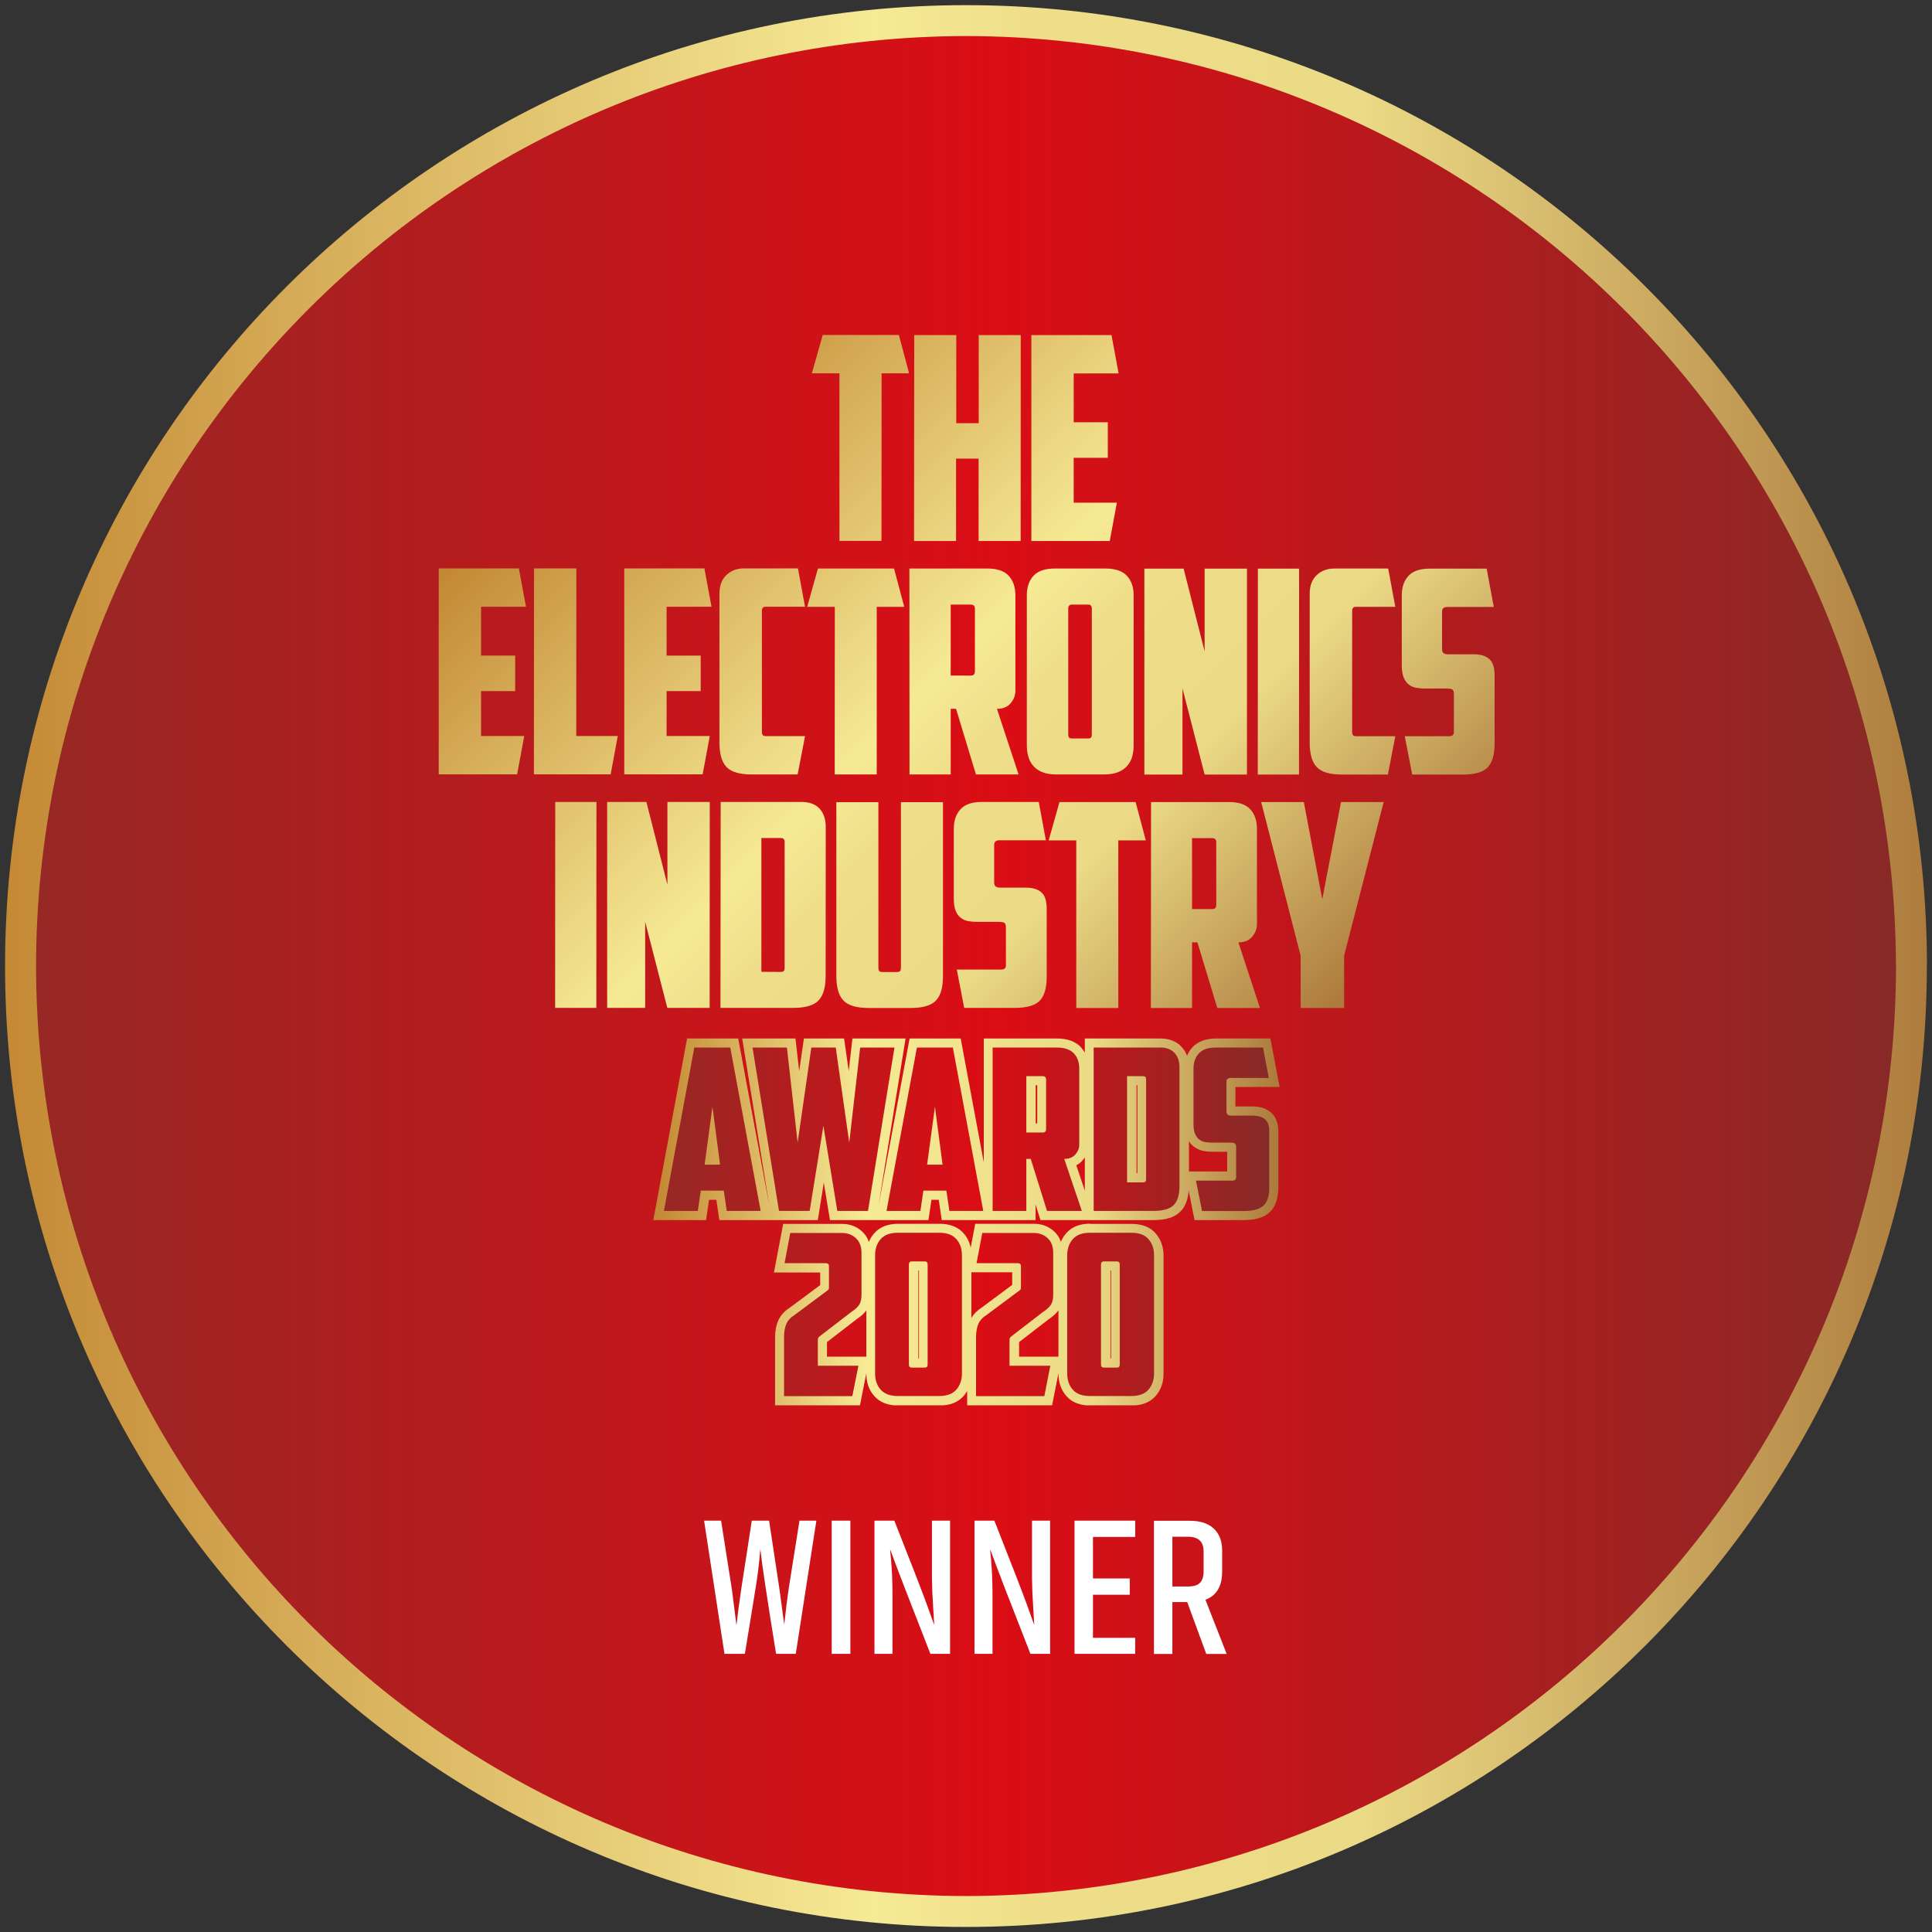 <svg version="1.1" id="Ebene_1" xmlns="http://www.w3.org/2000/svg" xmlns:xlink="http://www.w3.org/1999/xlink" x="0" y="0" viewBox="0 0 187.55 187.55" xml:space="preserve"><rect x="0" y="0" width="187.55" height="187.55" fill="#333333" stroke="none"/><style>.st5{fill:#fff}</style><defs><path id="SVGID_1_" d="M2 93.78c0 50.69 41.09 91.78 91.78 91.78s91.78-41.09 91.78-91.78S144.46 2 93.78 2 2 43.09 2 93.78"/></defs><clipPath id="SVGID_2_"><use xlink:href="#SVGID_1_" overflow="visible"/></clipPath><linearGradient id="SVGID_3_" gradientUnits="userSpaceOnUse" x1="0" y1="187.554" x2="1" y2="187.554" gradientTransform="matrix(183.554 0 0 -183.554 2 34520.148)"><stop offset="0" stop-color="#962825"/><stop offset=".517" stop-color="#db0d15"/><stop offset="1" stop-color="#872a27"/></linearGradient><path clip-path="url(#SVGID_2_)" fill="url(#SVGID_3_)" d="M2 2h183.55v183.55H2z"/><defs><path id="SVGID_4_" d="M0 0h187.55v187.55H0z"/></defs><clipPath id="SVGID_5_"><use xlink:href="#SVGID_4_" overflow="visible"/></clipPath><linearGradient id="SVGID_6_" gradientUnits="userSpaceOnUse" x1="0" y1="187.554" x2="1" y2="187.554" gradientTransform="matrix(187.554 0 0 -187.554 0 35270.281)"><stop offset="0" stop-color="#c48935"/><stop offset=".006" stop-color="#c48935"/><stop offset=".152" stop-color="#d5aa56"/><stop offset=".452" stop-color="#f6ea95"/><stop offset=".529" stop-color="#efdf8b"/><stop offset=".612" stop-color="#ecdb87"/><stop offset=".702" stop-color="#ebda86"/><stop offset="1" stop-color="#ac7a3c"/></linearGradient><path d="M185.55 93.78h1.5c0 51.52-41.76 93.28-93.28 93.28S.49 145.3.49 93.78C.5 42.26 42.26.5 93.78.5s93.28 41.76 93.28 93.28h-3.01c-.09-49.86-40.41-90.19-90.27-90.28C43.92 3.59 3.59 43.92 3.5 93.78c.09 49.86 40.42 90.19 90.28 90.28 49.86-.09 90.19-40.42 90.28-90.28h1.49z" clip-path="url(#SVGID_5_)" fill="url(#SVGID_6_)"/><g><defs><path id="SVGID_7_" d="M126.26 92.78v5.07h4.22v-5.07l3.84-14.92h-4.14l-1.82 9.43-1.79-9.43h-4.14l3.83 14.92zm-10.54-11.42h1.96c.26 0 .39.14.39.41v6.07c0 .28-.13.41-.39.41h-1.96v-6.89zm-4 16.49h4v-6.37h.52l1.93 6.37h4.14l-2.09-6.37c.59 0 1.03-.18 1.34-.55.3-.37.46-.77.46-1.21v-9.27c0-.79-.22-1.42-.65-1.89s-1.12-.7-2.05-.7h-7.58l-.02 19.99zm-9.92-16.27h2.68v16.27h4.08V81.58h2.67l-.99-3.72h-7.39l-1.05 3.72zm-8.56-3.02c-.43.47-.65 1.1-.65 1.89v6.78c0 .5.06.89.18 1.18.12.3.28.53.5.69.21.16.45.27.72.32.27.05.55.07.84.07h2.07c.28 0 .47.03.58.08.11.06.17.22.17.5v3.64c0 .28-.16.41-.47.41h-4.3l.72 3.72h4.94c1.14 0 1.93-.23 2.39-.69.45-.46.68-1.24.68-2.35v-6.59c0-.75-.17-1.28-.51-1.58-.34-.3-.83-.46-1.48-.46h-2.51c-.2 0-.35-.04-.45-.11-.1-.07-.15-.21-.15-.41v-3.64c0-.29.17-.44.5-.44h4.52l-.69-3.72h-5.52c-.97 0-1.65.24-2.08.71m-12.05 16.2c0 1.1.23 1.89.69 2.37.46.48 1.27.72 2.43.72h4.11c1.16 0 1.97-.24 2.43-.71.46-.48.69-1.27.69-2.37v-16.9h-4.08v16.05c0 .15-.02.26-.07.33s-.15.11-.32.11h-1.41c-.17 0-.27-.04-.32-.11-.05-.07-.07-.18-.07-.33V77.87h-4.08v16.89zm-7.28-.42V81.35h1.9c.24 0 .36.13.36.39v12.19c0 .15-.02.25-.07.32-.05.06-.15.1-.32.1l-1.87-.01zm-3.97 3.5h7.09c1.16 0 1.97-.24 2.43-.72.46-.48.69-1.27.69-2.37l.01-14.48c0-.74-.2-1.32-.59-1.76-.4-.44-.99-.66-1.78-.66h-7.83l-.02 19.99zm-11 0h3.69v-8.36l2.15 8.36h4.11l.01-19.99h-4.11v8.03l-2.04-8.03h-3.81v19.99zm-5.05 0h4l.01-19.99h-4l-.01 19.99zm82.84-41.94c-.43.47-.65 1.1-.65 1.89v6.78c0 .5.06.89.18 1.19.12.29.28.52.5.69.21.17.45.27.72.32.27.05.55.07.84.07h2.07c.28 0 .47.03.58.08.11.06.17.22.17.5v3.64c0 .28-.16.41-.47.41h-4.3l.72 3.72h4.94c1.14 0 1.93-.23 2.38-.69.45-.46.68-1.24.68-2.34v-6.59c0-.75-.17-1.28-.51-1.59-.34-.3-.83-.46-1.47-.46h-2.51c-.2 0-.35-.04-.46-.11-.1-.07-.15-.21-.15-.41v-3.64c0-.29.17-.44.5-.44h4.52l-.69-3.72h-5.51c-.96 0-1.65.23-2.08.7m-8.91-.07c-.45.42-.68 1.03-.68 1.82V72.1c0 1.1.23 1.89.69 2.37.46.48 1.27.72 2.43.72h4.47l.72-3.72h-3.83c-.24 0-.36-.13-.36-.39V59.3c0-.26.12-.39.36-.39h3.83l-.69-3.72h-5.27c-.66.01-1.22.22-1.67.64m-5.72 19.36h4l.01-19.99h-4l-.01 19.99zm-11.01 0h3.7v-8.36l2.15 8.36h4.11V55.2h-4.11v8.03l-2.04-8.03h-3.81v19.99zm-7.32-3.6c-.05-.06-.07-.17-.07-.32V59.08c0-.26.12-.39.36-.39h1.57c.24 0 .36.13.36.39v12.19c0 .15-.02.25-.07.32s-.15.1-.32.1h-1.52c-.16-.01-.26-.04-.31-.1m-3.44-15.7c-.43.47-.65 1.1-.65 1.89v14.56c0 .39.04.75.14 1.09a2.22 2.22 0 001.35 1.52c.37.16.83.23 1.38.23h4.63c.55 0 1.01-.08 1.38-.23.37-.16.66-.36.88-.62.22-.26.38-.56.47-.89.09-.34.14-.7.14-1.09V57.79c0-.79-.22-1.42-.65-1.89-.43-.47-1.12-.7-2.06-.71h-4.96c-.93 0-1.62.24-2.05.7m-8.04 2.8h1.96c.26 0 .39.14.39.41v6.07c0 .28-.13.41-.39.41h-1.96v-6.89zm-4 16.49h4v-6.37h.52l1.93 6.37h4.14l-2.1-6.37c.59 0 1.03-.18 1.34-.55.3-.37.45-.77.45-1.21v-9.27c0-.79-.22-1.42-.65-1.89-.43-.47-1.12-.7-2.06-.7h-7.58l.01 19.99zm-9.93-16.27h2.68l-.01 16.27h4.08V58.91h2.67l-.99-3.72H79.4l-1.04 3.72zm-7.84-3.09c-.45.42-.68 1.03-.68 1.82v14.45c0 1.1.23 1.89.69 2.37.46.48 1.27.72 2.43.72h4.47l.72-3.72h-3.83c-.24 0-.36-.13-.36-.39V59.29c0-.26.12-.39.36-.39h3.83l-.69-3.72h-5.27c-.67 0-1.22.21-1.67.64M60.6 75.17h7.61l.69-3.72h-4.19v-4.36h3.31v-3.45h-3.31V58.9h4.36l-.69-3.72H60.6v19.99zm-8.77 0h7.45l.69-3.72h-4.03l.01-16.27h-4.11l-.01 19.99zm-9.24 0h7.61l.69-3.72H46.7v-4.36h3.31v-3.45H46.7V58.9h4.36l-.69-3.72h-7.78v19.99zm57.53-22.65h7.61l.69-3.72h-4.19v-4.36h3.31v-3.45h-3.31v-4.74h4.36l-.69-3.72h-7.78v19.99zm-11.39 0h4.08v-8H95v8h4.08l.01-19.99h-4.08v8.55h-2.18v-8.55h-4.08l-.02 19.99zm-9.92-16.28h2.68v16.27h4.08l.01-16.27h2.67l-.99-3.72h-7.39l-1.06 3.72z"/></defs><clipPath id="SVGID_8_"><use xlink:href="#SVGID_7_" overflow="visible"/></clipPath><linearGradient id="SVGID_9_" gradientUnits="userSpaceOnUse" x1="0" y1="187.601" x2="1" y2="187.601" gradientTransform="scale(92.323 -92.323) rotate(-45 -226.563 92.787)"><stop offset="0" stop-color="#c48935"/><stop offset=".006" stop-color="#c48935"/><stop offset=".152" stop-color="#d5aa56"/><stop offset=".452" stop-color="#f6ea95"/><stop offset=".529" stop-color="#efdf8b"/><stop offset=".612" stop-color="#ecdb87"/><stop offset=".702" stop-color="#ebda86"/><stop offset="1" stop-color="#ac7a3c"/></linearGradient><path clip-path="url(#SVGID_8_)" fill="url(#SVGID_9_)" d="M93.83-18.72l83.91 83.91-83.91 83.91L9.92 65.19z"/></g><g><defs><path id="SVGID_10_" d="M80.27 130.29l2.88-2.22c.42-.28.74-.57.95-.87v4.5h-3.82v-1.41zm18.65 0l2.88-2.22c.42-.28.74-.57.95-.87v4.5h-3.82v-1.41zm-4.62-6.78h3.96v1.22l-2.93 2.18c-.46.29-.8.64-1.03 1.04v-4.44zm-5.15-.18h.06v8.54h-.06v-8.54zm18.65 0h.06v8.54h-.06v-8.54zm-1.97-4.54c-1.01 0-1.8.31-2.33.93-.22.25-.39.52-.51.83-.14-.4-.36-.74-.67-1.02-.54-.49-1.19-.73-1.96-.73h-5.69l-.44 2.32c-.11-.53-.34-1-.68-1.39-.54-.62-1.32-.93-2.34-.93H87.2c-1.02 0-1.8.31-2.34.93-.22.25-.39.52-.51.83-.14-.4-.36-.74-.67-1.02-.53-.49-1.19-.73-1.96-.73h-5.69l-.9 4.72h4.49v1.22l-2.93 2.18c-.54.34-.93.77-1.15 1.28-.2.46-.3 1.01-.3 1.64v6.59h8.24l.62-3.14v.07c0 .84.25 1.56.76 2.14.53.62 1.32.93 2.34.93h4.01c1.02 0 1.8-.31 2.34-.93.13-.15.24-.31.34-.48v1.41h8.24l.62-3.14v.07c0 .84.26 1.56.76 2.14.53.62 1.32.93 2.33.93h4.01c1.02 0 1.8-.31 2.34-.93.5-.58.76-1.3.76-2.14v-11.49c0-.84-.26-1.56-.76-2.14-.53-.62-1.32-.93-2.34-.93h-4.02zm-1.35-5.67c.28-.14.48-.32.62-.49.08-.09.15-.19.21-.29v3.24l-.83-2.46zm10.94-2.33c.13.21.3.38.49.53.29.22.62.36.97.42.26.04.54.07.83.07h1.42v1.91h-3.71v-2.93zm-14.88-5.44h.15v3.7h-.15v-3.7zm9.79 0h.08v8.54h-.08v-8.54zm7.77-4.54c-1.01 0-1.79.28-2.32.83-.24.25-.42.53-.55.85-.12-.33-.3-.62-.53-.87-.5-.54-1.2-.81-2.1-.81h-7.29v1.38c-.11-.2-.25-.38-.4-.55-.52-.55-1.31-.83-2.32-.83H95.5v12.02l-2.24-12.02H88.3l-3.02 16.22 2.63-16.22h-5.16l-.36 3.17-.45-3.17h-3.9l-.46 3.17-.36-3.17h-5.17l2.63 16.22-3.02-16.22H66.7l-3.28 17.63h5.12l.29-1.97h.71l.29 1.97h9.56l.58-3.64.6 3.64h9.56l.29-1.97h.71l.29 1.97h9.11v-1.52l.47 1.52h10.98c1.21 0 2.06-.27 2.61-.83.47-.47.74-1.16.8-2.05l.57 2.88h4.76c1.19 0 2.03-.26 2.57-.8.55-.54.81-1.36.81-2.49v-5.23c0-.86-.24-1.51-.72-1.93-.44-.38-1.04-.58-1.78-.58h-1.67v-1.89h4.29l-.9-4.72h-5.22z"/></defs><clipPath id="SVGID_11_"><use xlink:href="#SVGID_10_" overflow="visible"/></clipPath><linearGradient id="SVGID_12_" gradientUnits="userSpaceOnUse" x1="0" y1="187.554" x2="1" y2="187.554" gradientTransform="matrix(60.829 0 0 -60.829 63.417 11527.29)"><stop offset="0" stop-color="#c48935"/><stop offset=".006" stop-color="#c48935"/><stop offset=".115" stop-color="#d5aa56"/><stop offset=".339" stop-color="#f6ea95"/><stop offset=".702" stop-color="#ebda86"/><stop offset="1" stop-color="#ac7a3c"/></linearGradient><path clip-path="url(#SVGID_11_)" fill="url(#SVGID_12_)" d="M63.42 100.81h60.83v35.61H63.42z"/></g><g><defs><path id="SVGID_13_" d="M76.72 119.67l-.56 2.95h3.99c.21 0 .32.1.32.29v2.08c0 .07-.01.13-.03.17-.02.04-.09.1-.19.17l-3.09 2.3c-.41.25-.68.55-.83.9-.15.35-.22.78-.22 1.29v5.71h6.63l.59-2.95h-3.94v-2.47c0-.18.05-.3.16-.37l3.09-2.38c.38-.25.64-.49.78-.72.14-.23.21-.55.21-.96v-4.05c0-.63-.19-1.11-.55-1.44-.37-.34-.82-.5-1.36-.5h-5zm11.57 13.01c-.04-.05-.06-.13-.06-.25v-9.67c0-.2.1-.31.29-.31h1.24c.2 0 .29.1.29.31v9.67c0 .12-.02.2-.06.25-.04.05-.12.08-.26.08h-1.19c-.12 0-.21-.03-.25-.08m-1.13-13.01c-.75 0-1.31.21-1.67.62s-.54.94-.54 1.56v11.49c0 .63.18 1.15.54 1.56s.92.62 1.67.62h4.01c.75 0 1.31-.21 1.67-.62.36-.42.54-.94.54-1.56v-11.49c0-.63-.18-1.15-.54-1.56-.36-.42-.92-.62-1.67-.62h-4.01zm8.2 0l-.56 2.95h3.99c.21 0 .32.1.32.29v2.08c0 .07-.01.13-.03.17-.02.04-.09.1-.19.17l-3.09 2.3c-.41.25-.68.55-.83.9-.15.35-.22.78-.22 1.29v5.71h6.63l.58-2.95H98v-2.47c0-.18.05-.3.16-.37l3.09-2.38c.38-.25.64-.49.78-.72.14-.23.21-.55.21-.96v-4.05c0-.63-.18-1.11-.55-1.44-.37-.34-.82-.5-1.36-.5h-4.97zm11.58 13.01c-.04-.05-.06-.13-.06-.25v-9.67c0-.2.1-.31.29-.31h1.24c.2 0 .29.1.29.31v9.67c0 .12-.02.2-.06.25-.04.05-.12.08-.26.08h-1.19c-.12 0-.21-.03-.25-.08m-1.13-13.01c-.75 0-1.31.21-1.67.62-.36.42-.54.94-.54 1.56v11.49c0 .63.18 1.15.54 1.56.36.42.92.62 1.67.62h4.01c.75 0 1.31-.21 1.67-.62.36-.42.54-.94.54-1.56v-11.49c0-.63-.18-1.15-.54-1.56-.36-.42-.92-.62-1.67-.62h-4.01zm-36.65-12.23l.74 5.62h-1.5l.76-5.62zm-1.76-5.75l-2.95 15.86h3.29l.29-1.97h2.23l.29 1.97h3.29l-2.95-15.86H67.4zm16.1 0l-1.06 9.23-1.31-9.23h-2.37l-1.33 9.23-1.04-9.23h-3.34l2.57 15.86h2.98l1.33-8.27 1.35 8.27h2.98l2.57-15.86H83.5zm7.26 5.75l.74 5.62H90l.76-5.62zm-1.75-5.75l-2.95 15.86h3.29l.29-1.97h2.23l.29 1.97h3.29l-2.95-15.86h-3.49zm10.62 2.78h1.6c.21 0 .32.11.32.33v4.81c0 .22-.1.33-.32.33h-1.6v-5.47zm-3.27-2.78v15.86h3.27v-5.05h.43l1.58 5.05h3.38l-1.71-5.05c.48 0 .85-.15 1.09-.44.25-.29.37-.61.37-.96v-7.35c0-.63-.18-1.13-.53-1.5-.35-.37-.91-.56-1.68-.56h-6.2zm13.05 2.78h1.56c.19 0 .29.1.29.31v9.67c0 .12-.02.2-.06.25-.04.05-.12.08-.26.08h-1.53v-10.31zm-3.24-2.78v15.86h5.79c.95 0 1.61-.19 1.98-.57.38-.38.56-1.01.56-1.88v-11.49c0-.58-.16-1.05-.48-1.4-.32-.35-.81-.53-1.46-.53h-6.39zm11.9 0c-.77 0-1.33.18-1.68.56-.35.37-.53.87-.53 1.5v5.38c0 .39.05.71.15.94.1.23.23.42.41.55.17.13.37.22.59.25.22.04.45.05.69.05h1.69c.23 0 .38.02.47.07.09.04.14.18.14.4v2.89c0 .22-.13.33-.38.33h-3.52l.59 2.95h4.04c.93 0 1.58-.18 1.95-.55.37-.36.55-.98.55-1.86v-5.23c0-.6-.14-1.02-.42-1.26-.28-.24-.68-.36-1.21-.36h-2.05c-.17 0-.29-.03-.37-.09-.08-.06-.12-.17-.12-.33v-2.89c0-.23.14-.35.41-.35h3.7l-.56-2.95h-4.54z"/></defs><clipPath id="SVGID_14_"><use xlink:href="#SVGID_13_" overflow="visible"/></clipPath><linearGradient id="SVGID_15_" gradientUnits="userSpaceOnUse" x1="0" y1="187.554" x2="1" y2="187.554" gradientTransform="matrix(58.765 0 0 -58.765 64.449 11140.148)"><stop offset="0" stop-color="#962825"/><stop offset=".517" stop-color="#db0d15"/><stop offset="1" stop-color="#872a27"/></linearGradient><path clip-path="url(#SVGID_14_)" fill="url(#SVGID_15_)" d="M64.45 101.69h58.76v33.84H64.45z"/></g><g><path class="st5" d="M77.61 147.62h1.64l-2 12.93h-1.91c-.86-5.3-1.37-8.69-1.53-10.17-.11 1.4-.29 2.77-.51 4.1l-.99 6.07h-1.98l-1.98-12.93H70l1.05 6.68.44 3.47c.14-1.17.29-2.33.46-3.47l1.03-6.68h1.68l1.01 6.68.46 3.41c.14-1.32.28-2.46.42-3.41l1.06-6.68zM80.74 147.62h1.81v12.93h-1.81zM90.46 147.62h1.77v12.93h-1.91c-2-5.1-3.3-8.48-3.91-10.15 0 .14.03.43.08.88.1 1.11.15 2.33.15 3.68v5.59h-1.75v-12.93h1.93c1.77 4.48 2.84 7.25 3.22 8.32.38 1.07.6 1.67.65 1.81 0-.11-.04-.68-.1-1.69-.07-1.01-.11-1.99-.12-2.93v-5.51zM100.17 147.62h1.77v12.93h-1.91c-2-5.1-3.3-8.48-3.91-10.15 0 .14.03.43.08.88.1 1.11.15 2.33.15 3.68v5.59H94.6v-12.93h1.93c1.77 4.48 2.84 7.25 3.22 8.32.38 1.07.6 1.67.65 1.81 0-.11-.04-.68-.1-1.69-.07-1.01-.11-1.99-.12-2.93v-5.51zM104.31 147.62h5.89v1.58h-4.1v4.03h3.57v1.58h-3.57v4.18h4.1v1.56h-5.89zM113.81 155.52v5.04h-1.79v-12.93h3.47c1.02 0 1.8.25 2.34.76.54.51.81 1.21.81 2.12v2.06c0 1.41-.54 2.32-1.62 2.73l2.06 5.26h-1.98l-1.85-5.04h-1.44zm0-6.34v4.83h1.53c.53 0 .92-.12 1.15-.36.24-.24.35-.61.35-1.11v-1.93c0-.95-.5-1.43-1.51-1.43h-1.52z"/></g></svg>